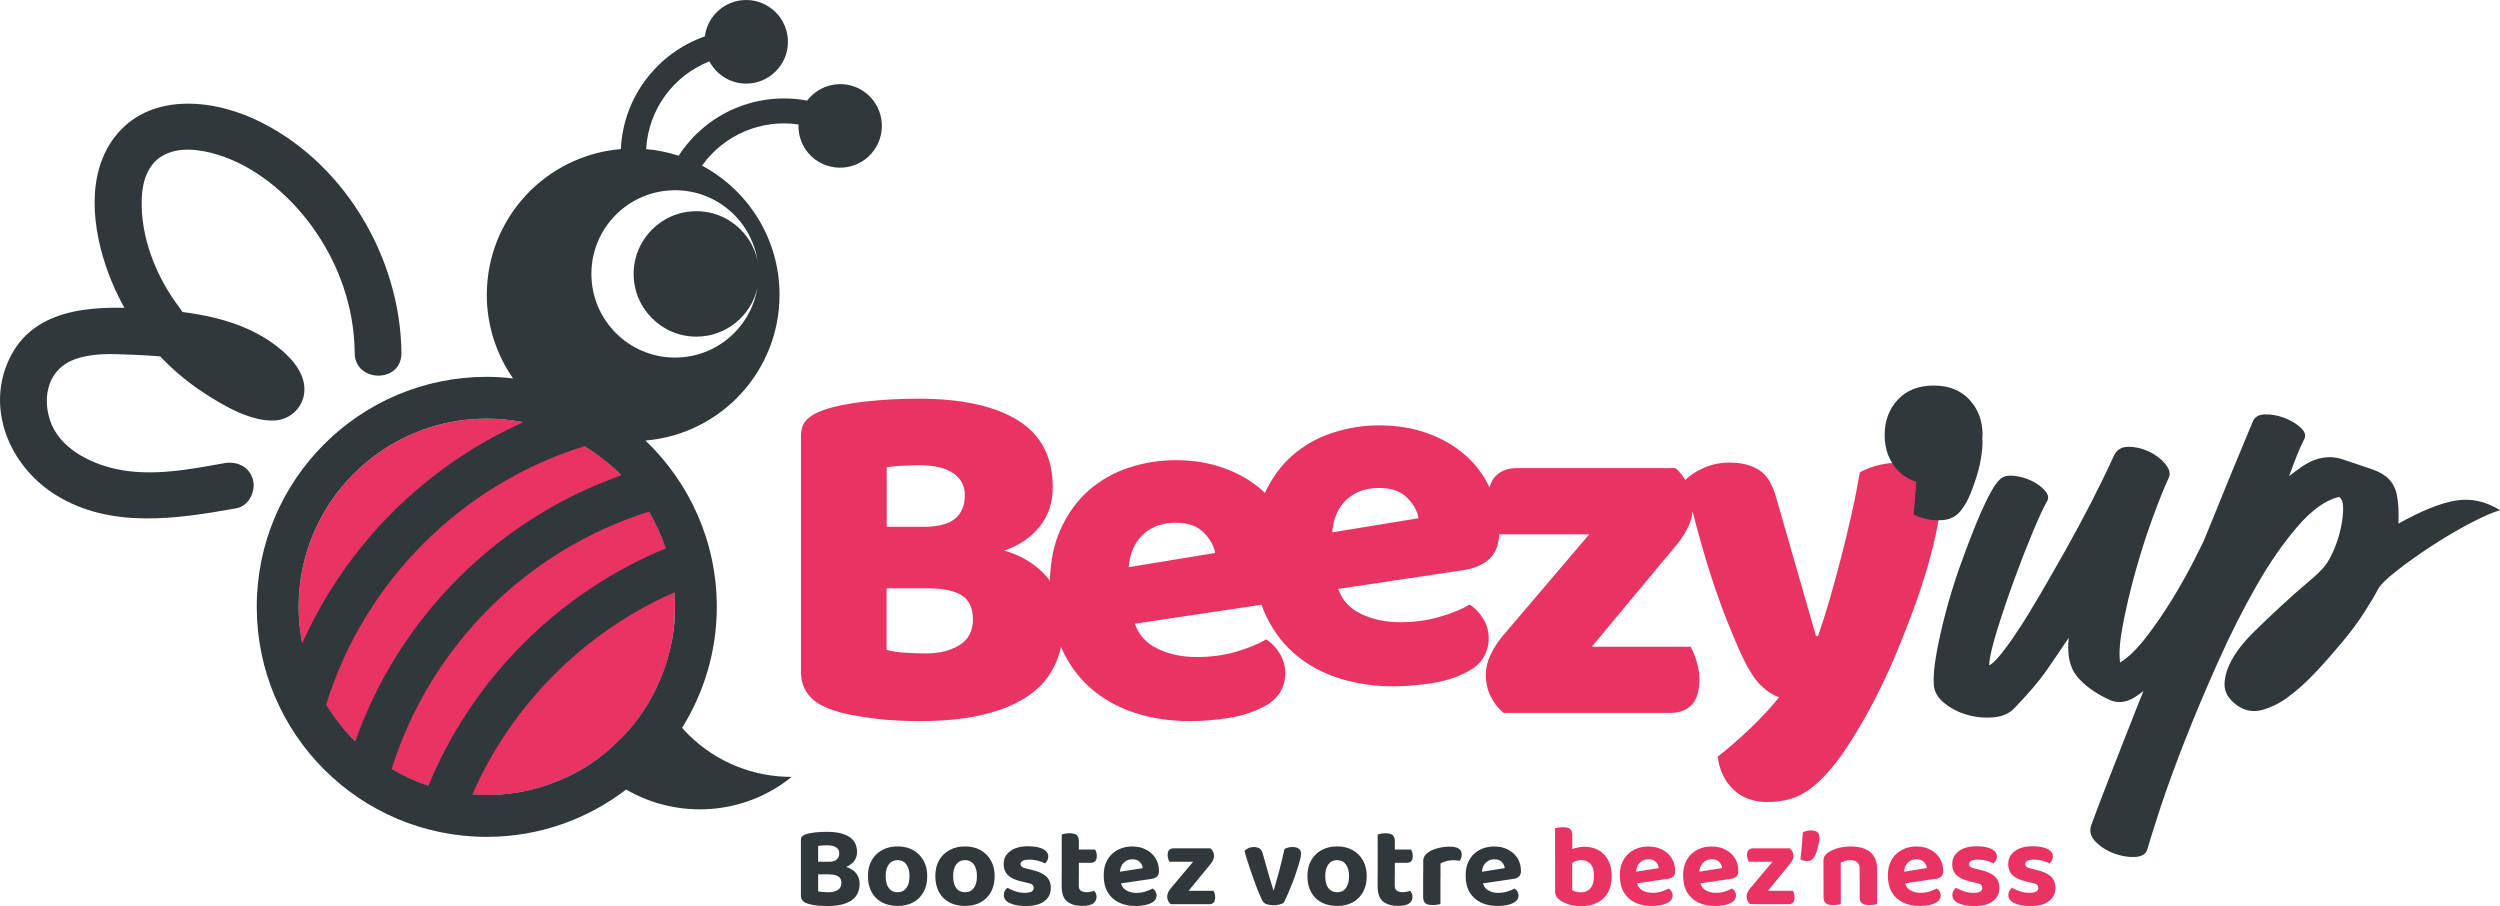 <?xml version="1.0" encoding="UTF-8" standalone="no"?>
<svg
   id="beezy-bee"
   version="1.1"
   viewBox="0 0 401.315 145.46"
   width="401.315"
   height="145.46"
   xmlns="http://www.w3.org/2000/svg"
   xmlns:svg="http://www.w3.org/2000/svg">
  <!-- Generator: Adobe Illustrator 29.6.1, SVG Export Plug-In . SVG Version: 2.1.1 Build 9)  -->
  <defs
     id="defs1">
    <style
       id="style1">
      .st0 {
        fill: #30383b;
      }

      .st1 {
        fill: #e83363;
      }
    </style>
  </defs>
  <path
     class="st0"
     d="m 384.775,79.44 c -0.25,-1.07 -0.7,-1.93 -1.34,-2.57 -0.64,-0.64 -1.54,-1.16 -2.68,-1.55 -1.14,-0.39 -2.57,-0.88 -4.29,-1.45 -1,-0.36 -1.89,-0.52 -2.68,-0.48 -0.79,0.04 -1.52,0.18 -2.2,0.43 -0.68,0.25 -1.36,0.61 -2.04,1.07 -0.68,0.46 -1.38,0.98 -2.09,1.55 0.57,-1.57 1.04,-2.79 1.39,-3.65 0.36,-0.86 0.71,-1.64 1.07,-2.36 0.29,-0.57 0.07,-1.18 -0.64,-1.82 -0.72,-0.64 -1.59,-1.16 -2.63,-1.55 -1.04,-0.39 -2.07,-0.57 -3.11,-0.54 -1.04,0.04 -1.7,0.48 -1.98,1.34 -0.79,1.86 -1.89,4.52 -3.32,7.99 -1.43,3.47 -3,7.33 -4.72,11.58 -1.71,4.25 -3.5,8.69 -5.36,13.3 -1.86,4.61 -3.61,8.99 -5.25,13.13 -1.64,4.15 -3.11,7.88 -4.4,11.21 -1.29,3.32 -2.22,5.77 -2.79,7.34 -0.36,1 -0.12,1.91 0.7,2.73 0.82,0.82 1.82,1.45 3,1.88 1.18,0.43 2.3,0.61 3.38,0.54 1.07,-0.07 1.72,-0.5 1.93,-1.29 0.36,-1.29 1.06,-3.5 2.09,-6.65 1.04,-3.15 2.34,-6.72 3.91,-10.72 1.57,-4 3.34,-8.2 5.31,-12.6 1.96,-4.4 4.02,-8.47 6.16,-12.22 2.14,-3.75 4.36,-6.95 6.65,-9.6 2.29,-2.64 4.5,-4.22 6.65,-4.72 0.43,0.29 0.64,0.91 0.64,1.88 0,0.97 -0.13,2.02 -0.38,3.16 -0.25,1.15 -0.61,2.27 -1.07,3.38 -0.47,1.11 -0.95,1.98 -1.45,2.63 -0.57,0.72 -1.52,1.63 -2.84,2.73 -1.32,1.11 -2.72,2.34 -4.18,3.7 -1.47,1.36 -2.93,2.75 -4.4,4.18 -1.46,1.43 -2.61,2.86 -3.43,4.29 -0.82,1.43 -1.25,2.79 -1.29,4.07 -0.04,1.29 0.62,2.43 1.98,3.43 1.21,0.86 2.5,1.13 3.86,0.8 1.36,-0.32 2.75,-0.98 4.18,-1.98 1.57,-1.14 3.13,-2.54 4.66,-4.18 1.54,-1.64 2.98,-3.29 4.34,-4.93 1.36,-1.64 2.52,-3.22 3.48,-4.72 0.96,-1.5 1.66,-2.68 2.09,-3.54 0.36,-0.71 1.36,-1.71 3,-3 1.64,-1.29 3.5,-2.61 5.58,-3.97 2.07,-1.36 4.13,-2.57 6.17,-3.65 2.04,-1.07 3.66,-1.79 4.88,-2.14 -2.29,-1.43 -4.65,-1.95 -7.08,-1.55 -2.43,0.39 -5.51,1.63 -9.22,3.7 0.07,-2 -0.02,-3.54 -0.27,-4.61 m -32.46,10.35 c -1.11,2.18 -2.32,4.34 -3.64,6.49 -1.32,2.14 -2.7,4.15 -4.13,6 -1.43,1.86 -2.82,3.22 -4.18,4.07 -0.21,-1.36 -0.07,-3.36 0.43,-6 0.5,-2.64 1.16,-5.45 1.98,-8.42 0.82,-2.97 1.73,-5.83 2.73,-8.58 1,-2.75 1.89,-4.99 2.68,-6.7 0.29,-0.64 0.09,-1.38 -0.59,-2.2 -0.68,-0.82 -1.55,-1.48 -2.63,-1.98 -1.07,-0.5 -2.16,-0.75 -3.27,-0.75 -1.11,0 -1.88,0.47 -2.31,1.39 -1.14,2.5 -2.38,5.04 -3.7,7.61 -1.32,2.57 -2.68,5.09 -4.07,7.56 -1.39,2.47 -2.73,4.81 -4.02,7.02 -1.29,2.22 -2.48,4.16 -3.59,5.84 -1.11,1.68 -2.07,3.02 -2.9,4.02 -0.82,1 -1.41,1.54 -1.77,1.61 0.07,-1.22 0.5,-3.09 1.29,-5.63 0.79,-2.54 1.68,-5.18 2.68,-7.93 1,-2.75 2,-5.32 3,-7.72 1,-2.39 1.79,-4.09 2.36,-5.09 0.28,-0.5 0.16,-1.05 -0.38,-1.66 -0.54,-0.61 -1.25,-1.13 -2.14,-1.56 -0.89,-0.43 -1.84,-0.7 -2.84,-0.8 -1,-0.11 -1.75,0.09 -2.25,0.59 -0.5,0.43 -1.11,1.34 -1.82,2.73 -0.71,1.39 -1.48,3.11 -2.3,5.15 -0.82,2.04 -1.64,4.24 -2.47,6.59 -0.82,2.36 -1.54,4.7 -2.14,7.02 -0.61,2.32 -1.09,4.49 -1.45,6.49 -0.36,2 -0.5,3.65 -0.43,4.93 0.07,1.14 0.64,2.15 1.72,3 1.07,0.86 2.3,1.49 3.7,1.88 1.39,0.39 2.8,0.52 4.24,0.38 1.43,-0.14 2.54,-0.64 3.32,-1.5 2.21,-2.29 3.89,-4.25 5.04,-5.9 1.14,-1.64 2.36,-3.43 3.65,-5.36 -0.29,2.72 0.16,4.79 1.34,6.22 1.18,1.43 2.91,2.68 5.2,3.75 1.29,0.57 2.61,0.45 3.97,-0.38 1.36,-0.82 2.71,-2.02 4.07,-3.59 1.36,-1.57 2.66,-3.41 3.91,-5.52 1.25,-2.11 2.43,-4.24 3.54,-6.38 1.11,-2.14 2.07,-4.15 2.89,-6 0.82,-1.86 1.48,-3.36 1.98,-4.5 0.07,-0.22 -0.05,-0.5 -0.38,-0.86 -0.32,-0.36 -0.71,-0.66 -1.18,-0.91 -0.46,-0.25 -0.93,-0.39 -1.39,-0.43 -0.47,-0.03 -0.8,0.12 -1.02,0.48 -0.71,1.5 -1.63,3.34 -2.73,5.52"
     id="path1" />
  <path
     class="st1"
     d="m 227.705,83.19 -13.85,2.27 c 0.05,-0.86 0.23,-1.71 0.53,-2.55 0.3,-0.84 0.74,-1.59 1.34,-2.27 0.59,-0.68 1.36,-1.23 2.31,-1.66 0.94,-0.43 2.06,-0.65 3.36,-0.65 2,0 3.51,0.54 4.54,1.62 1.03,1.08 1.62,2.16 1.78,3.24 m -32.67,5.58 -13.85,2.27 c 0.05,-0.86 0.23,-1.71 0.53,-2.55 0.3,-0.84 0.74,-1.59 1.34,-2.27 0.59,-0.67 1.36,-1.23 2.31,-1.66 0.94,-0.43 2.07,-0.65 3.36,-0.65 2,0 3.51,0.54 4.54,1.62 1.03,1.08 1.62,2.16 1.78,3.24 m -38.87,10.61 c 0,1.89 -0.72,3.28 -2.15,4.17 -1.43,0.89 -3.23,1.34 -5.39,1.34 -1.08,0 -2.22,-0.04 -3.4,-0.12 -1.19,-0.08 -2.16,-0.23 -2.92,-0.45 v -9.88 h 6.64 c 2.43,0 4.24,0.38 5.43,1.13 1.19,0.76 1.78,2.03 1.78,3.81 m -1.29,-19.92 c 0,1.67 -0.53,2.94 -1.58,3.81 -1.05,0.86 -2.74,1.3 -5.06,1.3 h -5.91 v -9.56 c 0.59,-0.11 1.42,-0.19 2.47,-0.24 1.05,-0.05 1.99,-0.08 2.79,-0.08 2.43,0 4.25,0.43 5.47,1.3 1.22,0.86 1.82,2.03 1.82,3.48 m 156.63,0.23 c 0,-2 -0.62,-3.4 -1.86,-4.21 -1.24,-0.81 -2.81,-1.22 -4.7,-1.22 -2.32,0 -4.45,0.51 -6.4,1.54 -0.38,2.22 -0.82,4.47 -1.34,6.76 -0.51,2.3 -1.07,4.59 -1.66,6.88 -0.6,2.3 -1.2,4.52 -1.82,6.68 -0.62,2.16 -1.26,4.16 -1.9,5.99 h -0.32 l -6.4,-22.27 c -0.6,-2.16 -1.51,-3.63 -2.75,-4.41 -1.24,-0.78 -2.81,-1.18 -4.7,-1.18 -1.51,0 -2.9,0.28 -4.17,0.85 -1.23,0.55 -2.21,1.19 -2.96,1.92 -0.44,-0.69 -0.94,-1.33 -1.57,-1.88 h -25.51 c -1.4,0 -2.52,0.42 -3.36,1.26 -0.46,0.46 -0.78,1.08 -0.98,1.85 -0.93,-1.97 -2.2,-3.69 -3.81,-5.12 -1.7,-1.51 -3.73,-2.7 -6.08,-3.56 -2.35,-0.86 -4.95,-1.3 -7.82,-1.3 -2.54,0 -5.02,0.39 -7.45,1.18 -2.43,0.78 -4.59,2 -6.48,3.64 -1.82,1.58 -3.28,3.6 -4.43,6.03 -0.14,-0.13 -0.26,-0.28 -0.41,-0.4 -1.7,-1.51 -3.73,-2.7 -6.08,-3.56 -2.35,-0.86 -4.95,-1.3 -7.82,-1.3 -2.54,0 -5.02,0.39 -7.45,1.18 -2.43,0.78 -4.59,2 -6.48,3.64 -1.89,1.65 -3.41,3.75 -4.58,6.32 -1.05,2.33 -1.6,5.08 -1.7,8.23 -0.18,-0.24 -0.34,-0.5 -0.55,-0.73 -1.81,-2 -4.06,-3.37 -6.76,-4.13 2.38,-0.81 4.26,-2.09 5.67,-3.85 1.4,-1.76 2.11,-3.85 2.11,-6.28 0,-4.86 -1.86,-8.45 -5.59,-10.77 -3.73,-2.32 -9.05,-3.48 -15.96,-3.48 -2.92,0 -5.75,0.15 -8.5,0.45 -2.75,0.3 -5.05,0.77 -6.89,1.42 -1.08,0.38 -1.93,0.88 -2.55,1.5 -0.62,0.62 -0.93,1.5 -0.93,2.63 v 37.83 c 0,2.81 1.48,4.78 4.46,5.91 1.08,0.43 2.27,0.77 3.56,1.01 1.3,0.24 2.6,0.44 3.93,0.61 1.32,0.16 2.6,0.27 3.85,0.32 1.24,0.05 2.32,0.08 3.24,0.08 7.45,0 13.16,-1.28 17.13,-3.85 2.96,-1.91 4.81,-4.6 5.57,-8.06 1.15,2.63 2.72,4.82 4.7,6.56 2.02,1.78 4.4,3.12 7.13,4.01 2.73,0.89 5.68,1.34 8.87,1.34 1.89,0 3.91,-0.16 6.07,-0.49 2.16,-0.32 4.1,-0.94 5.83,-1.86 2.27,-1.19 3.4,-3 3.4,-5.43 0,-1.08 -0.3,-2.11 -0.89,-3.08 -0.59,-0.97 -1.32,-1.73 -2.19,-2.27 -1.24,0.76 -2.85,1.42 -4.82,1.99 -1.97,0.57 -4.06,0.85 -6.28,0.85 -2.38,0 -4.48,-0.45 -6.32,-1.34 -1.84,-0.89 -3.05,-2.23 -3.64,-4.01 l 20.01,-3 c 0.12,-0.02 0.22,-0.05 0.33,-0.07 0.13,0.35 0.23,0.71 0.38,1.05 1.16,2.7 2.75,4.94 4.78,6.72 2.02,1.78 4.4,3.12 7.13,4.01 2.73,0.89 5.68,1.34 8.87,1.34 1.89,0 3.91,-0.16 6.07,-0.49 2.16,-0.32 4.1,-0.94 5.83,-1.86 2.27,-1.19 3.4,-3 3.4,-5.43 0,-1.08 -0.3,-2.11 -0.89,-3.08 -0.6,-0.97 -1.32,-1.73 -2.19,-2.27 -1.24,0.76 -2.85,1.42 -4.82,1.99 -1.97,0.57 -4.06,0.85 -6.28,0.85 -2.38,0 -4.48,-0.44 -6.32,-1.34 -1.84,-0.89 -3.05,-2.23 -3.64,-4.01 l 20.01,-3 c 1.84,-0.27 3.27,-0.89 4.29,-1.86 0.96,-0.91 1.46,-2.22 1.52,-3.9 h 14.46 l -13.93,16.36 c -0.76,0.92 -1.39,1.9 -1.9,2.96 -0.51,1.05 -0.77,2.12 -0.77,3.2 0,1.3 0.26,2.46 0.77,3.48 0.51,1.03 1.2,1.92 2.07,2.67 h 26.81 c 1.4,0 2.52,-0.42 3.36,-1.26 0.84,-0.84 1.26,-2.2 1.26,-4.09 0,-1.08 -0.15,-2.08 -0.45,-3 -0.3,-0.92 -0.61,-1.67 -0.93,-2.27 h -15.88 l 13.61,-16.36 c 0.76,-0.92 1.39,-1.9 1.9,-2.96 0.38,-0.79 0.58,-1.58 0.67,-2.39 0.42,1.63 0.83,3.16 1.23,4.57 0.78,2.78 1.54,5.25 2.27,7.41 0.73,2.16 1.43,4.08 2.11,5.75 0.67,1.67 1.31,3.19 1.9,4.54 1.24,2.75 2.39,4.63 3.44,5.63 1.05,1 2.04,1.63 2.96,1.9 -1.4,1.73 -2.97,3.42 -4.7,5.06 -1.73,1.65 -3.46,3.14 -5.18,4.5 0.27,2.16 1.11,3.91 2.51,5.26 1.4,1.35 3.24,2.02 5.51,2.02 1.3,0 2.54,-0.18 3.73,-0.53 1.19,-0.35 2.38,-1 3.56,-1.94 1.19,-0.95 2.43,-2.26 3.73,-3.93 1.3,-1.67 2.7,-3.83 4.21,-6.48 0.92,-1.57 1.86,-3.33 2.83,-5.31 0.97,-1.97 1.92,-4.06 2.83,-6.28 0.92,-2.21 1.8,-4.47 2.63,-6.76 0.83,-2.29 1.57,-4.52 2.19,-6.68 0.62,-2.16 1.12,-4.2 1.5,-6.12 0.38,-1.92 0.57,-3.6 0.57,-5.06"
     id="path2" />
  <path
     class="st1 body-color"
     d="m 47.935,97.41 c 0,16.69 13.53,30.21 30.21,30.21 16.68,0 30.21,-13.53 30.21,-30.21 0,-16.68 -13.53,-30.21 -30.21,-30.21 -16.68,0 -30.21,13.53 -30.21,30.21"
     id="path3" />
  <path
     class="st0 wings"
     d="m 64.445,56.71 c -0.14,-15.51 -9.45,-31.17 -23.77,-37.67 -7.55,-3.42 -17.7,-3.99 -22.83,3.75 -4.29,6.47 -2.72,15.59 0.05,22.33 3.03,7.37 8.22,13.65 14.91,18 3.12,2.03 7.58,4.64 11.4,4.37 2.57,-0.19 4.63,-2.3 4.66,-4.9 0.03,-2.23 -1.28,-4.13 -2.83,-5.62 -5.7,-5.48 -13.83,-6.81 -21.41,-7.33 -8.07,-0.56 -18.57,-0.88 -22.9,7.51 -4.23,8.2 -0.24,17.65 7.2,22.29 8.78,5.48 19.42,3.88 29.03,2.15 2,-0.36 3.14,-2.75 2.65,-4.59 -0.56,-2.1 -2.59,-3.01 -4.59,-2.65 -5.68,1.02 -11.74,2.2 -17.47,0.92 -4.32,-0.97 -9.12,-3.43 -10.55,-7.9 -1.25,-3.9 -0.13,-8.21 4.02,-9.7 2.82,-1.02 5.96,-0.86 8.91,-0.74 2.59,0.11 5.2,0.25 7.77,0.59 2.54,0.34 2.08,-5.56 0.21,-8.01 -3.79,-4.96 -6.4,-11.38 -6.15,-17.69 0.1,-2.65 0.94,-5.44 3.36,-6.83 2.61,-1.49 5.97,-1.01 8.72,-0.19 6.03,1.8 11.47,6.38 15.14,11.4 4.36,5.95 6.9,13.06 6.96,20.45 0.04,4.83 7.54,4.89 7.5,0.05"
     id="path4" />
  <path
     class="st0 full-body"
     d="m 121.695,42.45 c 0.01,0.1 0.02,0.19 0.03,0.29 -0.01,-0.1 -0.01,-0.19 -0.03,-0.29 m 0,3.04 c 0.01,-0.1 0.02,-0.19 0.03,-0.29 0,0.1 -0.02,0.19 -0.03,0.29 m -0.1,-3.72 c -1.01,-4.5 -5.01,-7.87 -9.81,-7.87 -5.56,0 -10.07,4.51 -10.07,10.07 0,5.56 4.51,10.07 10.07,10.07 4.8,0 8.81,-3.37 9.81,-7.87 -1.05,6.37 -6.57,11.23 -13.23,11.23 -7.42,0 -13.43,-6.01 -13.43,-13.43 0,-7.42 6.01,-13.43 13.43,-13.43 6.67,0 12.18,4.86 13.23,11.23 M 93.815,71.62 c 2.16,1.32 4.16,2.88 5.92,4.68 -19.92,7.04 -35.66,22.78 -42.7,42.7 -1.8,-1.76 -3.36,-3.76 -4.68,-5.92 6.15,-19.76 21.7,-35.32 41.47,-41.46 m -9.81,-3.84 c -15.77,7.04 -28.45,19.72 -35.5,35.5 -0.37,-1.9 -0.58,-3.86 -0.58,-5.87 0,-16.68 13.53,-30.21 30.21,-30.21 2.01,0 3.97,0.21 5.86,0.58 m -21.14,55.66 c 6.17,-19.65 21.66,-35.14 41.31,-41.31 1.09,1.85 2,3.83 2.68,5.91 -17.22,7.11 -30.97,20.87 -38.08,38.08 -2.08,-0.68 -4.05,-1.59 -5.91,-2.68 m 12.96,4.07 c 6.36,-14.46 17.96,-26.06 32.42,-32.42 0.06,0.77 0.12,1.54 0.12,2.32 0,4.64 -1.08,9.02 -2.95,12.95 -1.15,2.42 -2.61,4.67 -4.34,6.69 -0.02,0.03 -0.05,0.06 -0.08,0.08 -0.76,0.89 -1.59,1.72 -2.45,2.51 -0.18,0.17 -0.36,0.33 -0.54,0.49 -0.92,0.81 -1.87,1.57 -2.88,2.26 -4.84,3.29 -10.68,5.22 -16.98,5.22 -0.78,0 -1.55,-0.06 -2.32,-0.12 M 138.225,14.4 c -2.95,-1.71 -6.64,-0.89 -8.66,1.75 -7.85,-1.49 -16.09,1.85 -20.62,8.85 -1.67,-0.54 -3.41,-0.91 -5.22,-1.07 0.36,-6.41 4.44,-11.83 10.15,-14.08 1.13,2.11 3.33,3.57 5.9,3.57 3.71,0 6.71,-3.01 6.71,-6.71 0,-3.7 -3.01,-6.71 -6.71,-6.71 -3.41,0 -6.2,2.55 -6.63,5.84 -7.58,2.65 -13.1,9.71 -13.48,18.09 -12.05,1.01 -21.52,11.09 -21.52,23.4 0,4.99 1.57,9.61 4.22,13.42 -1.39,-0.16 -2.79,-0.26 -4.22,-0.26 -20.39,0 -36.93,16.53 -36.93,36.92 0,20.39 16.53,36.93 36.93,36.93 8.42,0 16.16,-2.85 22.37,-7.6 8.3,4.83 18.93,4.17 26.57,-2.03 -6.03,0.01 -12.07,-2.28 -16.67,-6.88 -0.32,-0.32 -0.61,-0.67 -0.91,-1 3.5,-5.65 5.56,-12.28 5.56,-19.42 0,-10.5 -4.41,-19.96 -11.45,-26.69 12.05,-1.01 21.52,-11.09 21.52,-23.4 0,-8.98 -5.04,-16.77 -12.44,-20.73 3.57,-5.02 9.61,-7.48 15.48,-6.61 -0.08,2.4 1.1,4.76 3.32,6.04 3.21,1.85 7.32,0.75 9.17,-2.46 1.85,-3.21 0.75,-7.32 -2.46,-9.17"
     id="path5" />
  <path
     class="st0"
     d="m 318.205,70.43 c 0.01,-0.2 0.05,-0.39 0.05,-0.6 0,-2.27 -0.7,-4.16 -2.11,-5.67 -1.4,-1.51 -3.32,-2.27 -5.75,-2.27 -2.43,0 -4.35,0.76 -5.75,2.27 -1.4,1.51 -2.11,3.4 -2.11,5.67 0,2.27 0.7,4.16 2.11,5.67 0.82,0.88 1.82,1.47 2.98,1.84 -0.14,1.76 -0.29,3.51 -0.43,5.27 0.61,0.28 1.23,0.51 1.88,0.67 0.65,0.16 1.36,0.24 2.13,0.24 0.93,0 1.7,-0.16 2.31,-0.49 0.61,-0.32 1.13,-0.83 1.58,-1.52 0.45,-0.61 0.85,-1.36 1.21,-2.25 0.36,-0.89 0.7,-1.82 1,-2.79 0.3,-0.97 0.54,-1.95 0.7,-2.95 0.16,-0.99 0.24,-1.87 0.24,-2.64 0,-0.17 -0.03,-0.3 -0.05,-0.46"
     id="path6" />
  <path
     class="st1"
     d="m 329.215,140.7 c -0.49,-0.47 -1.29,-0.83 -2.4,-1.08 l -0.75,-0.19 c -0.36,-0.07 -0.61,-0.17 -0.76,-0.29 -0.14,-0.12 -0.21,-0.26 -0.21,-0.42 0,-0.25 0.12,-0.43 0.37,-0.55 0.25,-0.12 0.6,-0.18 1.05,-0.18 0.29,0 0.6,0.03 0.93,0.09 0.33,0.06 0.64,0.14 0.92,0.24 0.28,0.1 0.49,0.19 0.63,0.28 0.16,-0.12 0.29,-0.28 0.39,-0.47 0.1,-0.19 0.15,-0.41 0.15,-0.66 0,-0.36 -0.14,-0.67 -0.43,-0.91 -0.29,-0.24 -0.68,-0.42 -1.17,-0.54 -0.49,-0.12 -1.04,-0.18 -1.64,-0.18 -1.2,0 -2.15,0.26 -2.86,0.78 -0.71,0.52 -1.06,1.21 -1.06,2.09 0,0.77 0.25,1.38 0.74,1.83 0.49,0.44 1.24,0.77 2.24,0.98 l 0.79,0.19 c 0.38,0.06 0.64,0.16 0.81,0.29 0.16,0.13 0.24,0.31 0.24,0.53 0,0.52 -0.46,0.79 -1.37,0.79 -0.6,0 -1.13,-0.08 -1.6,-0.25 -0.47,-0.17 -0.88,-0.35 -1.23,-0.55 -0.17,0.11 -0.32,0.26 -0.43,0.46 -0.11,0.19 -0.17,0.42 -0.17,0.68 0,0.59 0.33,1.03 0.99,1.33 0.66,0.3 1.5,0.45 2.53,0.45 1.31,0 2.31,-0.26 3,-0.78 0.69,-0.52 1.03,-1.23 1.03,-2.14 0,-0.75 -0.24,-1.36 -0.73,-1.83 m -9,0.01 c -0.49,-0.47 -1.29,-0.83 -2.4,-1.08 l -0.75,-0.19 c -0.36,-0.07 -0.62,-0.17 -0.76,-0.29 -0.14,-0.12 -0.21,-0.26 -0.21,-0.42 0,-0.25 0.12,-0.43 0.38,-0.55 0.25,-0.12 0.6,-0.18 1.05,-0.18 0.29,0 0.6,0.03 0.93,0.09 0.33,0.06 0.64,0.14 0.92,0.24 0.28,0.1 0.49,0.19 0.63,0.28 0.16,-0.12 0.29,-0.28 0.39,-0.47 0.1,-0.19 0.15,-0.41 0.15,-0.66 0,-0.36 -0.14,-0.67 -0.43,-0.91 -0.29,-0.24 -0.68,-0.42 -1.17,-0.54 -0.49,-0.12 -1.04,-0.18 -1.64,-0.18 -1.2,0 -2.15,0.26 -2.86,0.78 -0.7,0.52 -1.06,1.21 -1.06,2.09 0,0.77 0.25,1.38 0.74,1.83 0.49,0.44 1.24,0.77 2.24,0.98 l 0.79,0.19 c 0.37,0.06 0.64,0.16 0.81,0.29 0.16,0.13 0.24,0.31 0.24,0.53 0,0.52 -0.45,0.79 -1.37,0.79 -0.6,0 -1.13,-0.08 -1.6,-0.25 -0.47,-0.17 -0.88,-0.35 -1.23,-0.55 -0.17,0.11 -0.32,0.26 -0.43,0.46 -0.11,0.19 -0.17,0.42 -0.17,0.68 0,0.59 0.33,1.03 0.99,1.33 0.66,0.3 1.5,0.45 2.53,0.45 1.31,0 2.31,-0.26 3,-0.78 0.69,-0.52 1.03,-1.23 1.03,-2.14 0,-0.75 -0.24,-1.36 -0.73,-1.83 m -9.49,0.39 c 0.38,-0.05 0.67,-0.17 0.88,-0.37 0.21,-0.2 0.32,-0.49 0.32,-0.88 0,-0.77 -0.18,-1.45 -0.54,-2.04 -0.36,-0.59 -0.86,-1.05 -1.51,-1.39 -0.64,-0.34 -1.4,-0.52 -2.26,-0.52 -0.59,0 -1.15,0.09 -1.7,0.28 -0.54,0.19 -1.03,0.47 -1.46,0.85 -0.43,0.38 -0.77,0.86 -1.03,1.45 -0.26,0.59 -0.38,1.28 -0.38,2.08 0,1.09 0.22,1.99 0.65,2.72 0.44,0.72 1.04,1.27 1.81,1.63 0.77,0.36 1.63,0.54 2.59,0.54 0.66,0 1.25,-0.06 1.77,-0.19 0.52,-0.12 0.92,-0.31 1.22,-0.56 0.29,-0.25 0.44,-0.56 0.44,-0.94 0,-0.22 -0.06,-0.44 -0.18,-0.64 -0.12,-0.2 -0.27,-0.36 -0.46,-0.47 -0.29,0.16 -0.66,0.32 -1.12,0.47 -0.46,0.15 -0.96,0.22 -1.48,0.22 -0.65,0 -1.21,-0.15 -1.69,-0.44 -0.47,-0.29 -0.77,-0.78 -0.88,-1.47 l -0.09,-1.29 c 0.02,-0.7 0.22,-1.24 0.6,-1.62 0.37,-0.38 0.84,-0.57 1.4,-0.57 0.56,0 0.94,0.15 1.22,0.45 0.27,0.3 0.42,0.62 0.45,0.97 l -4.64,0.73 0.11,1.87 5.95,-0.88 z m -12.21,2.91 c 0,0.49 0.12,0.82 0.38,1.01 0.25,0.19 0.64,0.28 1.16,0.28 0.26,0 0.51,-0.02 0.73,-0.05 0.23,-0.03 0.4,-0.07 0.52,-0.1 v -4.91 h -2.79 v 3.76 z m -5.8,0 c 0,0.49 0.12,0.82 0.37,1.01 0.24,0.19 0.63,0.28 1.15,0.28 0.26,0 0.51,-0.02 0.73,-0.05 0.23,-0.03 0.4,-0.07 0.52,-0.1 v -4.91 h -2.77 v 3.76 z m 7.49,-7.22 c -0.74,-0.59 -1.78,-0.89 -3.13,-0.89 -0.75,0 -1.43,0.09 -2.06,0.27 -0.62,0.18 -1.14,0.41 -1.54,0.68 -0.25,0.16 -0.44,0.35 -0.57,0.55 -0.13,0.21 -0.2,0.47 -0.2,0.78 v 2.92 h 2.77 v -2.6 c 0.21,-0.11 0.45,-0.21 0.71,-0.29 0.26,-0.08 0.55,-0.12 0.86,-0.12 0.44,0 0.79,0.11 1.06,0.33 0.27,0.22 0.4,0.56 0.4,1.02 v 1.67 h 2.79 v -1.76 c 0,-1.11 -0.37,-1.96 -1.1,-2.56 m -8.59,-0.09 c 0.14,-0.39 0.25,-0.79 0.33,-1.22 0.08,-0.43 0.12,-0.79 0.12,-1.09 0,-0.41 -0.14,-0.7 -0.42,-0.85 -0.28,-0.16 -0.6,-0.23 -0.96,-0.23 -0.22,0 -0.46,0.03 -0.7,0.1 -0.24,0.07 -0.44,0.15 -0.59,0.23 -0.02,0.41 -0.06,0.87 -0.09,1.37 -0.04,0.5 -0.08,1.01 -0.13,1.52 -0.05,0.51 -0.1,0.99 -0.15,1.44 0.16,0.09 0.33,0.15 0.51,0.2 0.18,0.04 0.37,0.07 0.58,0.07 0.26,0 0.47,-0.05 0.64,-0.15 0.16,-0.1 0.31,-0.24 0.43,-0.43 0.16,-0.25 0.31,-0.57 0.45,-0.95 m -4.49,8.46 c 0.29,0 0.51,-0.09 0.68,-0.26 0.17,-0.18 0.25,-0.45 0.25,-0.82 0,-0.22 -0.03,-0.43 -0.08,-0.63 -0.06,-0.19 -0.12,-0.34 -0.2,-0.44 h -6.11 v 2.15 h 5.45 z m -5.75,-8.97 c -0.29,0 -0.52,0.09 -0.69,0.25 -0.17,0.17 -0.26,0.45 -0.26,0.83 0,0.2 0.03,0.4 0.09,0.59 0.06,0.19 0.12,0.35 0.19,0.48 h 6.03 v -2.15 z m 5.94,2.51 c 0.16,-0.2 0.3,-0.41 0.4,-0.62 0.11,-0.21 0.16,-0.43 0.16,-0.66 0,-0.26 -0.05,-0.5 -0.16,-0.7 -0.11,-0.21 -0.25,-0.38 -0.42,-0.53 h -0.97 l -5.43,6.46 c -0.15,0.19 -0.28,0.39 -0.38,0.61 -0.11,0.22 -0.16,0.44 -0.16,0.66 0,0.25 0.05,0.48 0.15,0.69 0.1,0.21 0.24,0.39 0.41,0.54 h 1.1 l 5.3,-6.46 z m -9.48,2.39 c 0.37,-0.05 0.67,-0.17 0.88,-0.37 0.21,-0.2 0.32,-0.49 0.32,-0.88 0,-0.77 -0.18,-1.45 -0.54,-2.04 -0.36,-0.59 -0.86,-1.05 -1.51,-1.39 -0.64,-0.34 -1.39,-0.52 -2.26,-0.52 -0.59,0 -1.15,0.09 -1.69,0.28 -0.54,0.19 -1.03,0.47 -1.46,0.85 -0.43,0.38 -0.77,0.86 -1.03,1.45 -0.26,0.59 -0.38,1.28 -0.38,2.08 0,1.09 0.22,1.99 0.66,2.72 0.44,0.72 1.04,1.27 1.81,1.63 0.77,0.36 1.63,0.54 2.59,0.54 0.66,0 1.25,-0.06 1.77,-0.19 0.52,-0.12 0.92,-0.31 1.22,-0.56 0.29,-0.25 0.44,-0.56 0.44,-0.94 0,-0.22 -0.06,-0.44 -0.18,-0.64 -0.12,-0.2 -0.27,-0.36 -0.46,-0.47 -0.29,0.16 -0.66,0.32 -1.12,0.47 -0.46,0.15 -0.95,0.22 -1.48,0.22 -0.65,0 -1.21,-0.15 -1.69,-0.44 -0.47,-0.29 -0.77,-0.78 -0.88,-1.47 l -0.09,-1.29 c 0.02,-0.7 0.22,-1.24 0.6,-1.62 0.37,-0.38 0.84,-0.57 1.4,-0.57 0.56,0 0.94,0.15 1.22,0.45 0.27,0.3 0.42,0.62 0.45,0.97 l -4.64,0.73 0.11,1.87 5.95,-0.88 z m -10.15,0 c 0.37,-0.05 0.67,-0.17 0.88,-0.37 0.21,-0.2 0.32,-0.49 0.32,-0.88 0,-0.77 -0.18,-1.45 -0.54,-2.04 -0.36,-0.59 -0.86,-1.05 -1.51,-1.39 -0.64,-0.34 -1.4,-0.52 -2.26,-0.52 -0.59,0 -1.15,0.09 -1.7,0.28 -0.54,0.19 -1.03,0.47 -1.46,0.85 -0.43,0.38 -0.77,0.86 -1.03,1.45 -0.26,0.59 -0.38,1.28 -0.38,2.08 0,1.09 0.22,1.99 0.65,2.72 0.44,0.72 1.04,1.27 1.81,1.63 0.77,0.36 1.63,0.54 2.59,0.54 0.66,0 1.25,-0.06 1.77,-0.19 0.52,-0.12 0.92,-0.31 1.22,-0.56 0.29,-0.25 0.44,-0.56 0.44,-0.94 0,-0.22 -0.06,-0.44 -0.18,-0.64 -0.12,-0.2 -0.27,-0.36 -0.46,-0.47 -0.29,0.16 -0.66,0.32 -1.12,0.47 -0.46,0.15 -0.95,0.22 -1.48,0.22 -0.65,0 -1.21,-0.15 -1.69,-0.44 -0.47,-0.29 -0.77,-0.78 -0.88,-1.47 l -0.09,-1.29 c 0.02,-0.7 0.22,-1.24 0.6,-1.62 0.37,-0.38 0.84,-0.57 1.4,-0.57 0.56,0 0.94,0.15 1.22,0.45 0.28,0.3 0.43,0.62 0.45,0.97 l -4.64,0.73 0.11,1.87 5.96,-0.88 z m -15.3,-6.98 c 0,-0.5 -0.12,-0.84 -0.37,-1.03 -0.24,-0.19 -0.63,-0.28 -1.17,-0.28 -0.26,0 -0.51,0.02 -0.73,0.06 -0.23,0.04 -0.39,0.08 -0.51,0.11 v 4.85 h 2.77 v -3.71 z m 0.56,1.99 c -0.42,0.14 -0.77,0.3 -1.06,0.46 l 0.07,2.25 c 0.23,-0.19 0.49,-0.36 0.81,-0.51 0.31,-0.15 0.67,-0.22 1.07,-0.22 0.61,0 1.1,0.2 1.47,0.61 0.37,0.41 0.55,1.05 0.55,1.94 0,0.89 -0.19,1.53 -0.57,1.97 -0.38,0.44 -0.89,0.66 -1.53,0.66 -0.3,0 -0.57,-0.04 -0.81,-0.11 -0.24,-0.08 -0.43,-0.16 -0.58,-0.24 v -5.73 h -2.75 v 5.94 c 0,0.3 0.07,0.56 0.2,0.79 0.13,0.22 0.33,0.43 0.59,0.62 0.37,0.25 0.84,0.47 1.4,0.66 0.55,0.19 1.22,0.28 1.99,0.28 0.99,0 1.85,-0.19 2.58,-0.55 0.73,-0.36 1.31,-0.91 1.71,-1.62 0.41,-0.71 0.61,-1.59 0.61,-2.64 0,-1.05 -0.19,-1.91 -0.58,-2.61 -0.39,-0.7 -0.91,-1.24 -1.57,-1.59 -0.66,-0.35 -1.4,-0.53 -2.21,-0.53 -0.51,0 -0.98,0.07 -1.4,0.22"
     id="path7" />
  <path
     class="st0"
     d="m 242.955,141.08 c 0.38,-0.05 0.67,-0.18 0.88,-0.37 0.21,-0.2 0.32,-0.49 0.32,-0.88 0,-0.77 -0.18,-1.45 -0.54,-2.04 -0.36,-0.59 -0.86,-1.05 -1.51,-1.39 -0.64,-0.34 -1.4,-0.52 -2.26,-0.52 -0.59,0 -1.15,0.09 -1.7,0.28 -0.54,0.19 -1.03,0.47 -1.46,0.85 -0.43,0.38 -0.77,0.86 -1.03,1.45 -0.26,0.59 -0.38,1.28 -0.38,2.08 0,1.09 0.22,1.99 0.66,2.72 0.44,0.72 1.04,1.27 1.81,1.63 0.77,0.36 1.63,0.54 2.59,0.54 0.66,0 1.25,-0.06 1.77,-0.19 0.52,-0.13 0.92,-0.31 1.22,-0.56 0.29,-0.25 0.44,-0.56 0.44,-0.94 0,-0.23 -0.06,-0.44 -0.18,-0.64 -0.12,-0.2 -0.27,-0.36 -0.46,-0.47 -0.29,0.16 -0.66,0.32 -1.12,0.47 -0.46,0.15 -0.95,0.23 -1.48,0.23 -0.65,0 -1.21,-0.15 -1.68,-0.44 -0.48,-0.29 -0.77,-0.78 -0.88,-1.47 l -0.09,-1.29 c 0.02,-0.7 0.22,-1.24 0.6,-1.62 0.38,-0.38 0.84,-0.57 1.4,-0.57 0.56,0 0.94,0.15 1.22,0.45 0.27,0.3 0.42,0.62 0.45,0.97 l -4.64,0.73 0.11,1.87 5.95,-0.88 z m -14.5,2.91 c 0,0.49 0.12,0.82 0.37,1.01 0.24,0.19 0.63,0.28 1.15,0.28 0.26,0 0.51,-0.02 0.73,-0.05 0.22,-0.03 0.4,-0.07 0.52,-0.1 v -4.87 l -2.77,-0.06 v 3.78 z m 3.73,-5.77 c 0.37,-0.09 0.75,-0.13 1.12,-0.13 0.21,0 0.41,0 0.59,0.03 0.18,0.03 0.33,0.04 0.46,0.07 0.07,-0.12 0.14,-0.28 0.2,-0.45 0.06,-0.17 0.09,-0.36 0.09,-0.56 0,-0.85 -0.64,-1.27 -1.91,-1.27 -0.64,0 -1.25,0.07 -1.83,0.22 -0.58,0.14 -1.08,0.34 -1.49,0.59 -0.3,0.19 -0.53,0.4 -0.7,0.65 -0.17,0.24 -0.25,0.54 -0.25,0.89 v 2.68 h 2.77 v -2.34 c 0.26,-0.15 0.58,-0.27 0.96,-0.36 m -8.29,-3.17 c 0,-0.5 -0.12,-0.84 -0.36,-1.03 -0.24,-0.19 -0.62,-0.28 -1.16,-0.28 -0.25,0 -0.49,0.02 -0.71,0.07 -0.22,0.04 -0.4,0.08 -0.52,0.12 v 6.72 h 2.75 z m 1.95,3.43 c 0.29,0 0.51,-0.09 0.68,-0.26 0.17,-0.17 0.25,-0.45 0.25,-0.82 0,-0.23 -0.03,-0.43 -0.09,-0.62 -0.06,-0.19 -0.12,-0.33 -0.19,-0.43 h -3.6 v 2.13 h 2.94 z m -4.7,3.89 c 0,1.07 0.29,1.85 0.87,2.32 0.58,0.47 1.39,0.71 2.44,0.71 0.82,0 1.41,-0.14 1.76,-0.41 0.35,-0.27 0.52,-0.62 0.52,-1.05 0,-0.21 -0.04,-0.4 -0.12,-0.56 -0.08,-0.16 -0.17,-0.3 -0.27,-0.41 -0.15,0.06 -0.33,0.12 -0.55,0.16 -0.22,0.04 -0.42,0.07 -0.61,0.07 -0.41,0 -0.73,-0.08 -0.96,-0.24 -0.22,-0.16 -0.34,-0.42 -0.34,-0.77 v -2 h -2.75 v 2.19 z m -5.11,-3.64 c 0.34,0.46 0.51,1.09 0.51,1.9 0,0.81 -0.17,1.46 -0.51,1.91 -0.34,0.45 -0.8,0.67 -1.4,0.67 -0.6,0 -1.07,-0.22 -1.4,-0.66 -0.34,-0.44 -0.51,-1.08 -0.51,-1.92 0,-0.84 0.17,-1.46 0.51,-1.91 0.34,-0.45 0.81,-0.67 1.39,-0.67 0.58,0 1.07,0.23 1.4,0.68 m 2.76,-0.62 c -0.4,-0.72 -0.95,-1.27 -1.67,-1.67 -0.71,-0.39 -1.54,-0.59 -2.49,-0.59 -0.95,0 -1.76,0.2 -2.48,0.59 -0.72,0.39 -1.28,0.94 -1.68,1.65 -0.4,0.7 -0.6,1.55 -0.6,2.54 0,0.99 0.2,1.84 0.59,2.56 0.39,0.72 0.95,1.27 1.67,1.65 0.72,0.38 1.55,0.57 2.5,0.57 0.95,0 1.8,-0.19 2.51,-0.58 0.71,-0.39 1.26,-0.94 1.66,-1.66 0.39,-0.72 0.59,-1.56 0.59,-2.54 0,-0.98 -0.2,-1.8 -0.6,-2.52 m -12.6,-1.86 c -0.24,1.1 -0.51,2.23 -0.81,3.38 -0.31,1.15 -0.61,2.24 -0.91,3.25 h -0.07 c -0.06,-0.21 -0.14,-0.47 -0.23,-0.77 -0.09,-0.3 -0.18,-0.62 -0.29,-0.97 -0.11,-0.35 -0.21,-0.7 -0.31,-1.05 l -0.84,-2.98 c -0.11,-0.45 -0.29,-0.76 -0.54,-0.92 -0.25,-0.16 -0.57,-0.24 -0.96,-0.24 -0.3,0 -0.58,0.06 -0.83,0.18 -0.26,0.12 -0.47,0.26 -0.63,0.42 0.11,0.45 0.26,0.97 0.45,1.57 0.19,0.6 0.39,1.22 0.62,1.87 0.22,0.65 0.45,1.28 0.67,1.88 0.22,0.61 0.44,1.14 0.64,1.62 0.2,0.48 0.37,0.84 0.51,1.11 0.12,0.24 0.34,0.41 0.65,0.52 0.31,0.11 0.67,0.17 1.1,0.17 0.36,0 0.69,-0.04 0.99,-0.12 0.3,-0.08 0.52,-0.17 0.66,-0.27 0.2,-0.38 0.42,-0.85 0.67,-1.41 0.25,-0.57 0.5,-1.18 0.75,-1.83 0.25,-0.65 0.48,-1.28 0.68,-1.91 0.21,-0.62 0.37,-1.17 0.5,-1.65 0.12,-0.47 0.19,-0.82 0.19,-1.05 0,-0.4 -0.13,-0.68 -0.38,-0.85 -0.26,-0.17 -0.58,-0.25 -0.96,-0.25 -0.49,0 -0.92,0.1 -1.29,0.3 m -12.09,8.88 c 0.29,0 0.51,-0.09 0.68,-0.26 0.17,-0.17 0.25,-0.45 0.25,-0.82 0,-0.22 -0.03,-0.43 -0.08,-0.63 -0.06,-0.19 -0.12,-0.34 -0.2,-0.44 h -6.1 v 2.15 z m -5.75,-8.97 c -0.29,0 -0.52,0.08 -0.69,0.25 -0.18,0.17 -0.26,0.45 -0.26,0.83 0,0.2 0.03,0.4 0.09,0.59 0.06,0.19 0.12,0.35 0.19,0.48 h 6.03 v -2.15 z m 5.94,2.51 c 0.16,-0.2 0.3,-0.4 0.4,-0.62 0.11,-0.21 0.16,-0.43 0.16,-0.66 0,-0.26 -0.05,-0.5 -0.16,-0.7 -0.11,-0.21 -0.25,-0.38 -0.42,-0.53 h -0.97 l -5.43,6.46 c -0.15,0.19 -0.28,0.39 -0.38,0.61 -0.11,0.22 -0.16,0.44 -0.16,0.67 0,0.25 0.05,0.48 0.15,0.69 0.1,0.21 0.24,0.39 0.41,0.54 h 1.11 l 5.3,-6.46 z m -9.48,2.39 c 0.37,-0.05 0.67,-0.18 0.88,-0.37 0.21,-0.2 0.32,-0.49 0.32,-0.88 0,-0.77 -0.18,-1.45 -0.54,-2.04 -0.36,-0.59 -0.86,-1.05 -1.51,-1.39 -0.64,-0.34 -1.4,-0.52 -2.26,-0.52 -0.59,0 -1.15,0.09 -1.69,0.28 -0.54,0.19 -1.03,0.47 -1.46,0.85 -0.43,0.38 -0.77,0.86 -1.03,1.45 -0.26,0.59 -0.38,1.28 -0.38,2.08 0,1.09 0.22,1.99 0.66,2.72 0.44,0.72 1.04,1.27 1.81,1.63 0.77,0.36 1.63,0.54 2.59,0.54 0.66,0 1.25,-0.06 1.77,-0.19 0.52,-0.12 0.92,-0.31 1.22,-0.56 0.29,-0.25 0.44,-0.56 0.44,-0.94 0,-0.23 -0.06,-0.44 -0.18,-0.64 -0.12,-0.2 -0.27,-0.36 -0.46,-0.47 -0.29,0.16 -0.66,0.32 -1.12,0.47 -0.46,0.15 -0.95,0.23 -1.48,0.23 -0.65,0 -1.21,-0.15 -1.69,-0.44 -0.47,-0.29 -0.77,-0.78 -0.88,-1.47 l -0.09,-1.29 c 0.02,-0.7 0.22,-1.24 0.6,-1.62 0.37,-0.38 0.84,-0.57 1.4,-0.57 0.56,0 0.94,0.15 1.22,0.45 0.28,0.3 0.43,0.62 0.45,0.97 l -4.64,0.73 0.11,1.87 5.96,-0.88 z m -11.66,-6.01 c 0,-0.5 -0.12,-0.84 -0.36,-1.03 -0.24,-0.19 -0.62,-0.28 -1.16,-0.28 -0.25,0 -0.49,0.02 -0.71,0.07 -0.22,0.04 -0.4,0.08 -0.52,0.12 v 6.72 h 2.75 z m 1.95,3.43 c 0.29,0 0.51,-0.09 0.68,-0.26 0.17,-0.17 0.25,-0.45 0.25,-0.82 0,-0.23 -0.03,-0.43 -0.09,-0.62 -0.06,-0.19 -0.12,-0.33 -0.19,-0.43 h -3.6 v 2.13 h 2.94 z m -4.7,3.89 c 0,1.07 0.29,1.85 0.87,2.32 0.58,0.47 1.39,0.71 2.44,0.71 0.82,0 1.41,-0.14 1.76,-0.41 0.35,-0.27 0.52,-0.62 0.52,-1.05 0,-0.21 -0.04,-0.4 -0.12,-0.56 -0.08,-0.16 -0.17,-0.3 -0.27,-0.41 -0.15,0.06 -0.33,0.12 -0.55,0.16 -0.22,0.04 -0.42,0.07 -0.61,0.07 -0.41,0 -0.73,-0.08 -0.96,-0.24 -0.23,-0.16 -0.34,-0.42 -0.34,-0.77 v -2 h -2.75 v 2.19 z m -2.48,-1.69 c -0.49,-0.47 -1.29,-0.83 -2.4,-1.08 l -0.75,-0.19 c -0.36,-0.07 -0.62,-0.17 -0.76,-0.29 -0.14,-0.12 -0.22,-0.26 -0.22,-0.42 0,-0.25 0.12,-0.43 0.38,-0.55 0.25,-0.12 0.6,-0.18 1.05,-0.18 0.29,0 0.6,0.03 0.93,0.09 0.33,0.06 0.64,0.14 0.92,0.24 0.28,0.1 0.49,0.19 0.63,0.28 0.16,-0.12 0.29,-0.28 0.39,-0.47 0.1,-0.19 0.15,-0.41 0.15,-0.66 0,-0.36 -0.14,-0.66 -0.43,-0.91 -0.29,-0.24 -0.68,-0.43 -1.17,-0.54 -0.49,-0.12 -1.04,-0.18 -1.64,-0.18 -1.2,0 -2.15,0.26 -2.86,0.78 -0.71,0.52 -1.06,1.21 -1.06,2.09 0,0.77 0.25,1.38 0.74,1.83 0.49,0.44 1.24,0.77 2.24,0.98 l 0.79,0.19 c 0.38,0.06 0.64,0.16 0.81,0.29 0.16,0.13 0.24,0.31 0.24,0.53 0,0.52 -0.46,0.79 -1.37,0.79 -0.6,0 -1.13,-0.08 -1.6,-0.25 -0.47,-0.17 -0.88,-0.35 -1.23,-0.55 -0.18,0.11 -0.32,0.27 -0.43,0.46 -0.11,0.19 -0.17,0.42 -0.17,0.68 0,0.59 0.33,1.03 0.99,1.33 0.66,0.3 1.5,0.45 2.53,0.45 1.31,0 2.31,-0.26 3,-0.78 0.69,-0.52 1.03,-1.23 1.03,-2.14 0,-0.75 -0.24,-1.36 -0.73,-1.83 m -11.64,-1.94 c 0.34,0.46 0.51,1.09 0.51,1.9 0,0.81 -0.17,1.46 -0.51,1.91 -0.34,0.45 -0.81,0.67 -1.4,0.67 -0.59,0 -1.07,-0.22 -1.4,-0.66 -0.34,-0.44 -0.51,-1.08 -0.51,-1.92 0,-0.84 0.17,-1.46 0.51,-1.91 0.34,-0.45 0.81,-0.67 1.4,-0.67 0.59,0 1.07,0.23 1.4,0.68 m 2.75,-0.62 c -0.4,-0.72 -0.96,-1.27 -1.67,-1.67 -0.71,-0.39 -1.54,-0.59 -2.49,-0.59 -0.95,0 -1.76,0.2 -2.48,0.59 -0.72,0.39 -1.28,0.94 -1.68,1.65 -0.4,0.7 -0.6,1.55 -0.6,2.54 0,0.99 0.2,1.84 0.59,2.56 0.39,0.72 0.95,1.27 1.67,1.65 0.72,0.38 1.55,0.57 2.5,0.57 0.95,0 1.8,-0.19 2.51,-0.58 0.71,-0.39 1.26,-0.94 1.66,-1.66 0.39,-0.72 0.59,-1.56 0.59,-2.54 0,-0.98 -0.2,-1.8 -0.6,-2.52 m -13.58,0.62 c 0.34,0.46 0.51,1.09 0.51,1.9 0,0.81 -0.17,1.46 -0.51,1.91 -0.34,0.45 -0.8,0.67 -1.4,0.67 -0.6,0 -1.07,-0.22 -1.4,-0.66 -0.34,-0.44 -0.51,-1.08 -0.51,-1.92 0,-0.84 0.17,-1.46 0.51,-1.91 0.34,-0.45 0.81,-0.67 1.4,-0.67 0.59,0 1.07,0.23 1.4,0.68 m 2.76,-0.62 c -0.4,-0.72 -0.96,-1.27 -1.67,-1.67 -0.71,-0.39 -1.54,-0.59 -2.49,-0.59 -0.95,0 -1.76,0.2 -2.48,0.59 -0.72,0.39 -1.28,0.94 -1.68,1.65 -0.4,0.7 -0.6,1.55 -0.6,2.54 0,0.99 0.2,1.84 0.59,2.56 0.39,0.72 0.95,1.27 1.67,1.65 0.72,0.38 1.55,0.57 2.5,0.57 0.95,0 1.8,-0.19 2.51,-0.58 0.71,-0.39 1.26,-0.94 1.66,-1.66 0.39,-0.72 0.59,-1.56 0.59,-2.54 0,-0.98 -0.2,-1.8 -0.6,-2.52 m -13.67,2.56 c 0.32,0.22 0.49,0.57 0.49,1.05 0,0.5 -0.19,0.87 -0.57,1.12 -0.38,0.24 -0.88,0.37 -1.51,0.37 -0.27,0 -0.56,-0.01 -0.87,-0.04 -0.31,-0.02 -0.57,-0.06 -0.78,-0.11 v -7.28 c 0.17,-0.04 0.39,-0.07 0.65,-0.08 0.26,-0.02 0.51,-0.03 0.75,-0.03 0.66,0 1.16,0.11 1.49,0.34 0.33,0.22 0.5,0.54 0.5,0.95 0,0.44 -0.14,0.77 -0.43,1.01 -0.29,0.24 -0.73,0.36 -1.33,0.36 l 0.13,1.26 c 0.95,0 1.76,-0.11 2.43,-0.34 0.67,-0.22 1.18,-0.55 1.53,-0.97 0.35,-0.42 0.52,-0.94 0.52,-1.53 0,-1.09 -0.42,-1.9 -1.26,-2.44 -0.84,-0.54 -2.04,-0.8 -3.59,-0.8 -0.64,0 -1.26,0.03 -1.86,0.09 -0.61,0.06 -1.12,0.17 -1.55,0.32 -0.22,0.07 -0.4,0.18 -0.54,0.32 -0.14,0.14 -0.21,0.32 -0.21,0.56 v 8.95 c 0,0.6 0.32,1.02 0.97,1.25 0.32,0.11 0.68,0.2 1.08,0.26 0.39,0.06 0.78,0.11 1.16,0.13 0.38,0.03 0.72,0.04 1.02,0.04 1.66,0 2.94,-0.29 3.84,-0.88 0.9,-0.59 1.35,-1.49 1.35,-2.7 0,-0.64 -0.17,-1.18 -0.51,-1.63 -0.34,-0.45 -0.86,-0.8 -1.55,-1.05 -0.69,-0.25 -1.55,-0.37 -2.58,-0.37 l -0.22,1.55 c 0.65,0 1.14,0.11 1.46,0.34 m -4.24,-0.36 h 4.18 v -2.02 h -4.18 z"
     id="path8" />
</svg>

